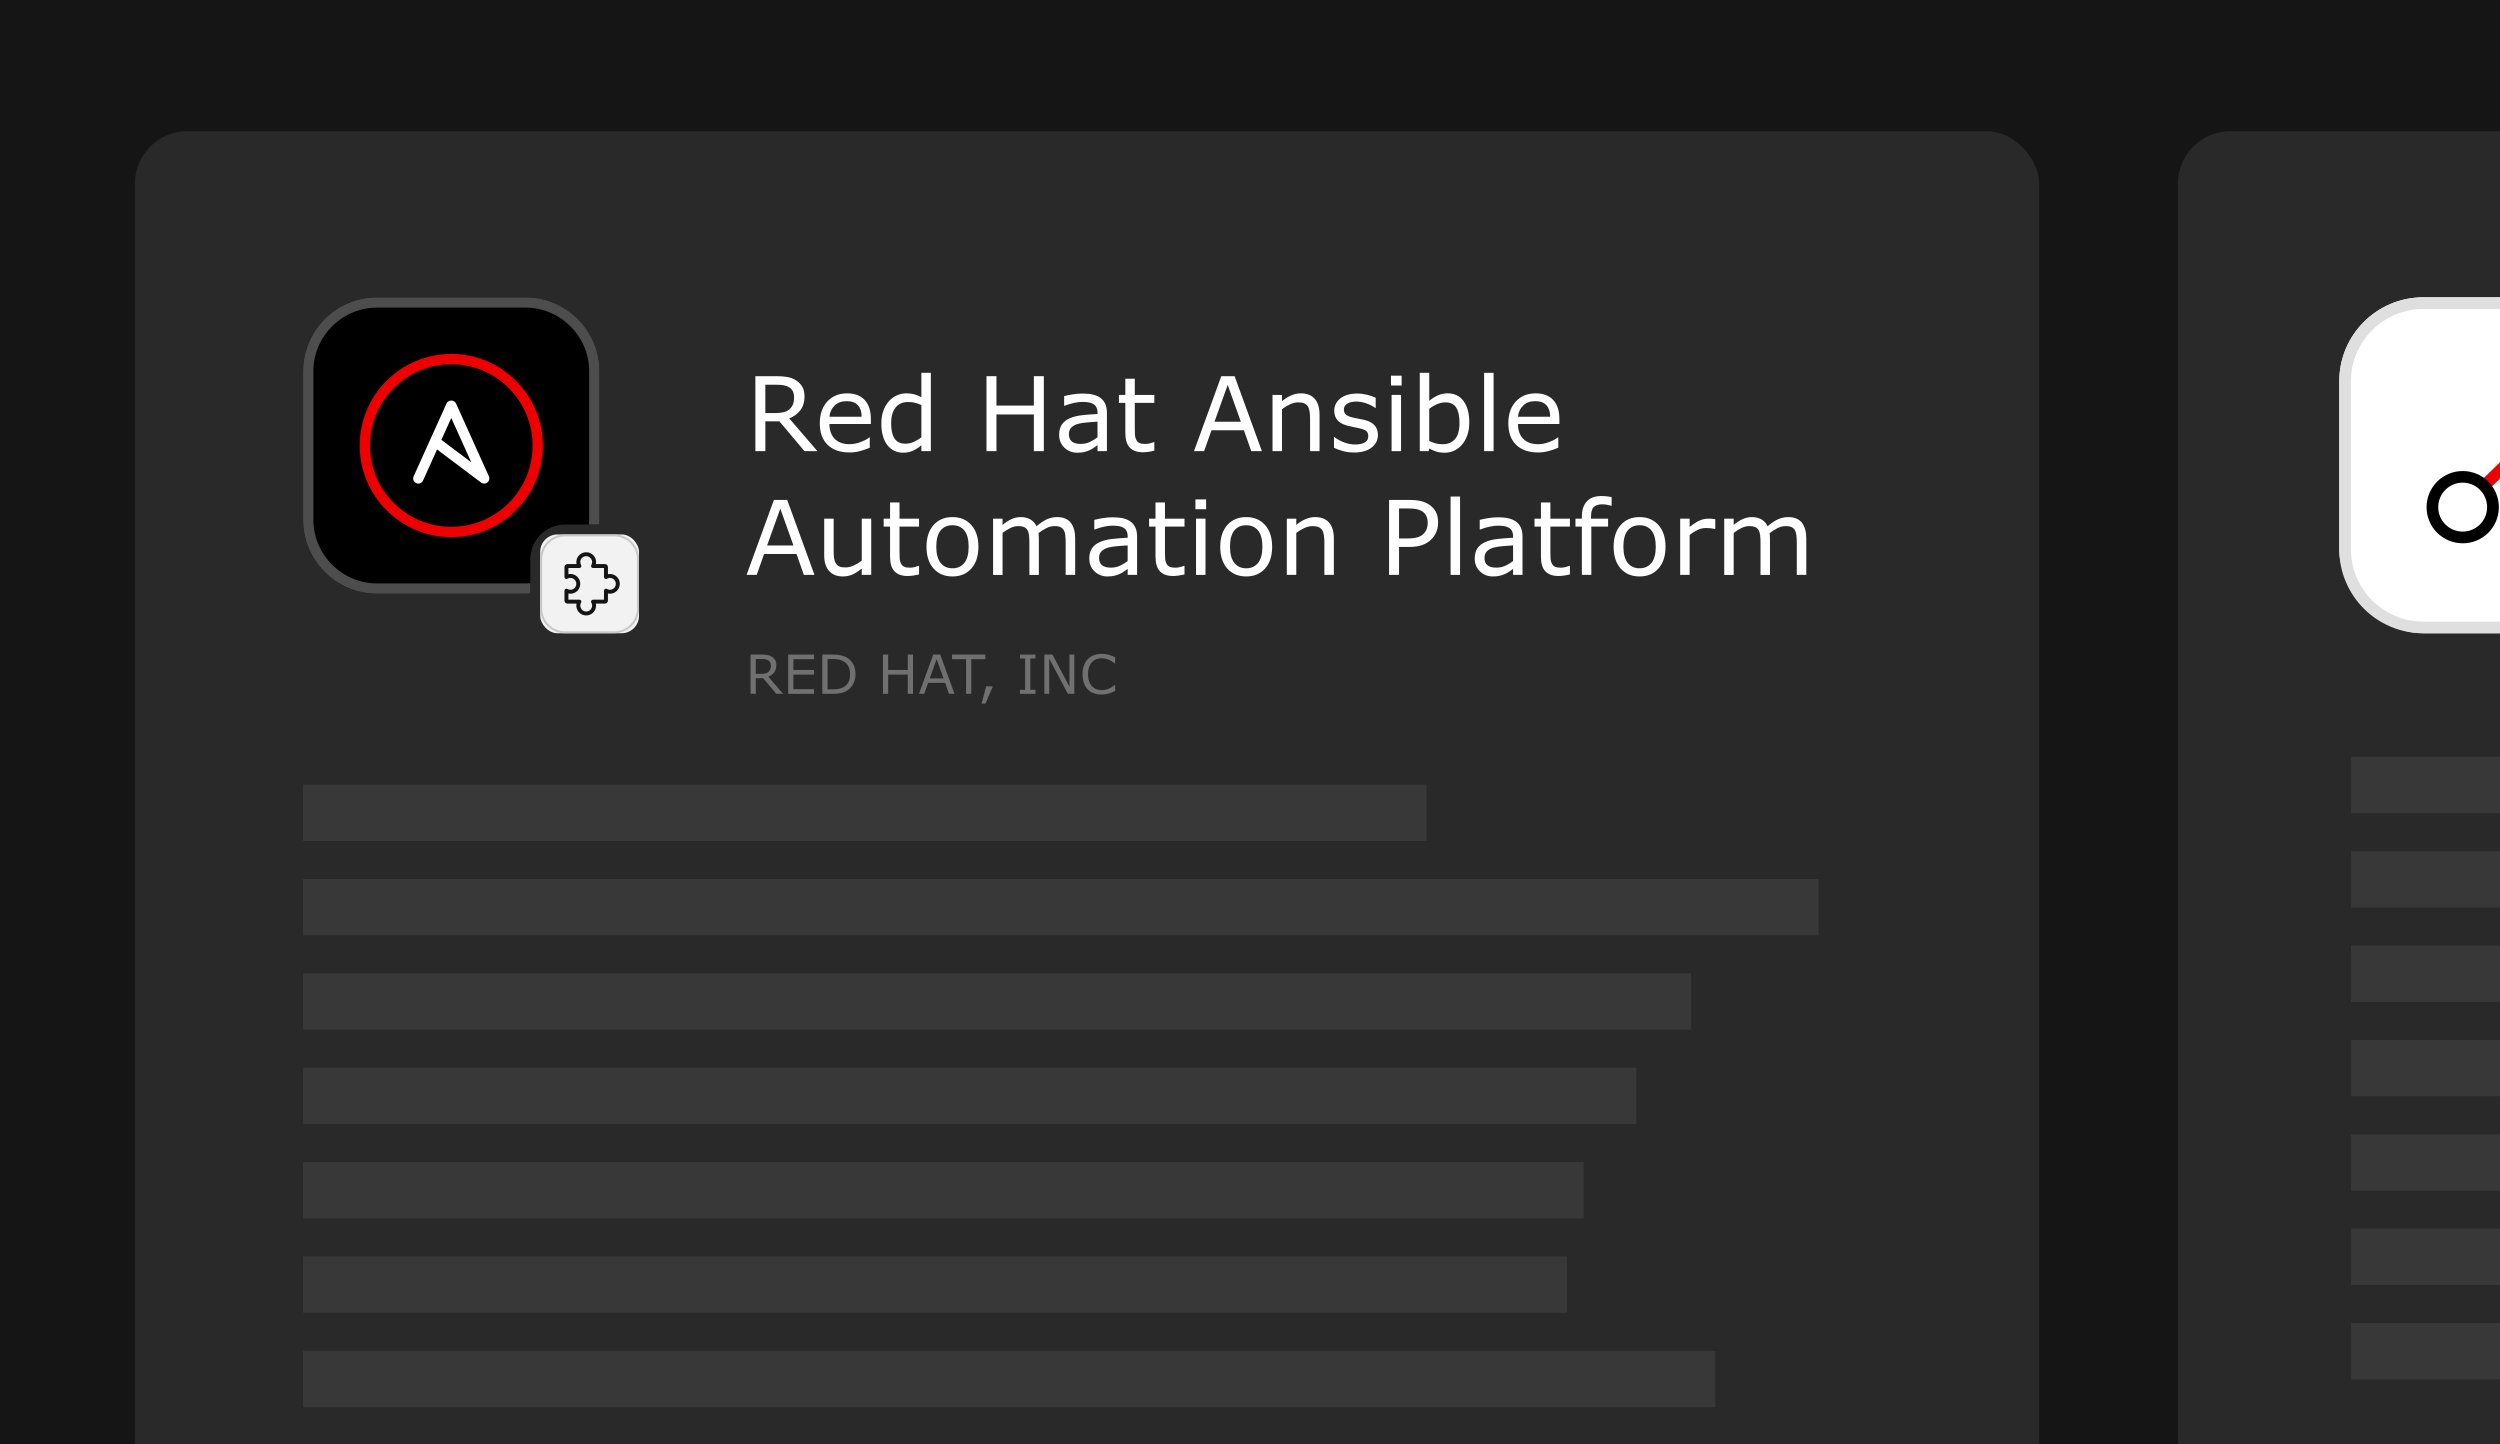 <?xml version="1.0" encoding="UTF-8"?>
<svg id="uuid-c8515bfe-8eae-4e80-b6da-ee8848e83865" data-name="uuid-684f3ed5-aeb5-4827-9e9c-103522a87208" xmlns="http://www.w3.org/2000/svg" xmlns:xlink="http://www.w3.org/1999/xlink" viewBox="0 0 360 208">
  <rect x="0" y="0" width="360" height="208" fill="#808080" stroke="none"/>
  <defs>
    <style>
      .uuid-3b0dae55-15c0-4814-9147-1e1d432fe904 {
        fill: none;
      }

      .uuid-1138ca2c-1d36-4227-b11c-1bfcf3e35925 {
        fill: #dfdfdf;
      }

      .uuid-1680897b-3ec4-447d-8457-e084b2f5c917 {
        fill: #151515;
      }

      .uuid-897b24ef-9fbd-43ac-8762-7ee02d79ebb9 {
        fill: #292929;
      }

      .uuid-282c1163-7c4f-449b-a0c7-53090807e44d {
        fill: #707070;
      }

      .uuid-904632e1-e003-4aaf-a15a-2e55ee57196f {
        clip-path: url(#uuid-32e4861f-bf0d-44a7-b161-dbbfc6dd51e7);
      }

      .uuid-bbd388d0-6b8d-4cc0-8bb6-d667ca9e4140 {
        fill: #4d4d4d;
      }

      .uuid-a1483973-0661-4bdf-8563-5c27ef859785 {
        fill: #c7c7c7;
      }

      .uuid-9856b7ca-6d04-4358-9d27-af558b04a886 {
        fill: #fff;
      }

      .uuid-ee577e24-a6e3-4c8d-80c0-5d86423ca40b {
        fill: #151515;
      }

      .uuid-d537458a-25b7-4d53-a79f-01ea148c2ad3 {
        clip-path: url(#uuid-82aa8333-61f1-4bd2-b3dc-8c8bc654c291);
      }

      .uuid-22062712-a508-4e90-8a7f-4c79a9df17a9 {
        fill: #f2f2f2;
      }

      .uuid-47e169c7-3aff-49ef-b68c-770b54b13eca {
        fill: #f2f2f2;
      }

      .uuid-0acc0864-2bfd-4c79-a990-115e932fa9cd {
        fill: #383838;
      }

      .uuid-fe7373cc-7cc9-4292-9ea4-bea23008454a {
        fill: #e00;
      }
    </style>
    <clipPath id="uuid-82aa8333-61f1-4bd2-b3dc-8c8bc654c291">
      <rect class="uuid-3b0dae55-15c0-4814-9147-1e1d432fe904" x="-413.393" y="0" width="359.632" height="208"/>
    </clipPath>
    <clipPath id="uuid-32e4861f-bf0d-44a7-b161-dbbfc6dd51e7">
      <rect class="uuid-3b0dae55-15c0-4814-9147-1e1d432fe904" x="0" y="0" width="360" height="208"/>
    </clipPath>
  </defs>
  <g class="uuid-d537458a-25b7-4d53-a79f-01ea148c2ad3">
    <g>
      <polygon class="uuid-47e169c7-3aff-49ef-b68c-770b54b13eca" points="125.285 264.82 124.785 264.82 124.785 59.121 -91.584 59.121 -91.584 264.82 -92.084 264.82 -92.084 58.621 125.285 58.621 125.285 264.82"/>
      <rect class="uuid-47e169c7-3aff-49ef-b68c-770b54b13eca" x="-91.834" y="58.872" width="216.869" height="60.821"/>
      <g>
        <path d="M4.98,144.045c-.574.676-1.39,1.014-2.446,1.014-.944,0-1.659-.276-2.144-.829s-.729-1.352-.729-2.397v-5.641h1.956v5.616c0,1.105.458,1.657,1.376,1.657.949,0,1.59-.34,1.923-1.022v-6.252h1.955v8.706h-1.843l-.048-.853Z"/>
        <path d="M13.742,142.532c0-.349-.144-.614-.431-.797s-.763-.344-1.428-.482c-.665-.14-1.221-.317-1.666-.531-.977-.473-1.464-1.156-1.464-2.052,0-.751.316-1.379.949-1.883.633-.505,1.438-.757,2.414-.757,1.04,0,1.881.258,2.522.772.641.515.961,1.183.961,2.004h-1.955c0-.376-.14-.689-.418-.938-.279-.25-.649-.374-1.11-.374-.43,0-.779.099-1.051.298-.271.198-.406.464-.406.796,0,.301.126.534.379.7.252.166.762.334,1.528.503.768.169,1.369.37,1.807.604.436.233.762.514.974.841s.317.725.317,1.19c0,.784-.324,1.418-.974,1.903-.648.485-1.499.729-2.551.729-.713,0-1.349-.129-1.906-.387-.559-.257-.993-.611-1.304-1.062-.311-.451-.467-.936-.467-1.457h1.898c.027.462.201.817.523,1.066s.748.374,1.279.374c.515,0,.906-.098,1.175-.294.269-.195.402-.451.402-.768Z"/>
        <path d="M19.818,134.075v2.116h1.536v1.448h-1.536v4.86c0,.332.065.572.197.72.131.147.365.222.704.222.225,0,.453-.027.684-.081v1.513c-.445.124-.874.185-1.287.185-1.502,0-2.253-.829-2.253-2.486v-4.933h-1.433v-1.448h1.433v-2.116h1.955Z"/>
        <path d="M26.681,145.059c-1.239,0-2.244-.391-3.014-1.171s-1.154-1.819-1.154-3.118v-.241c0-.869.167-1.645.503-2.329.335-.685.806-1.217,1.412-1.598s1.282-.571,2.027-.571c1.185,0,2.102.378,2.748,1.135.646.756.97,1.826.97,3.21v.789h-5.689c.059.719.299,1.287.72,1.706.421.418.951.627,1.589.627.896,0,1.626-.361,2.188-1.086l1.055,1.006c-.349.52-.815.924-1.397,1.211s-1.235.431-1.959.431ZM26.448,137.6c-.536,0-.97.188-1.3.564-.33.375-.54.898-.631,1.568h3.725v-.144c-.043-.654-.217-1.149-.522-1.484s-.73-.503-1.272-.503Z"/>
        <path d="M31.324,140.481c0-1.342.31-2.418.934-3.231.622-.812,1.456-1.219,2.502-1.219.923,0,1.668.322,2.237.966v-4.458h1.955v12.359h-1.77l-.097-.901c-.584.708-1.365,1.062-2.341,1.062-1.02,0-1.845-.41-2.475-1.231-.63-.82-.945-1.937-.945-3.347ZM33.279,140.65c0,.885.17,1.575.511,2.071s.825.744,1.453.744c.799,0,1.384-.356,1.754-1.069v-3.718c-.359-.697-.94-1.046-1.738-1.046-.633,0-1.121.251-1.465.752-.343.502-.515,1.257-.515,2.266Z"/>
        <path d="M-.25,164.672c-.086-.166-.161-.438-.226-.812-.622.649-1.384.974-2.285.974-.874,0-1.588-.25-2.141-.748-.553-.499-.828-1.116-.828-1.852,0-.928.344-1.64,1.033-2.136s1.675-.744,2.957-.744H-.54v-.571c0-.451-.126-.811-.378-1.082-.253-.272-.636-.407-1.15-.407-.445,0-.81.111-1.095.334s-.427.506-.427.85h-1.955c0-.477.158-.925.475-1.34.316-.416.747-.742,1.292-.978.544-.236,1.151-.354,1.822-.354,1.019,0,1.832.256,2.438.769.606.513.918,1.232.934,2.16v3.927c0,.783.11,1.408.33,1.875v.137H-.25ZM-2.398,163.264c.386,0,.749-.094,1.09-.281s.597-.44.769-.757v-1.642h-1.054c-.725,0-1.269.126-1.634.379-.365.252-.547.608-.547,1.069,0,.376.124.675.374.897.249.223.583.334,1.002.334Z"/>
        <path d="M5.543,164.672h-1.955v-12.359h1.955v12.359Z"/>
        <path d="M10.716,161.872l1.77-5.906h2.084l-3.46,10.025c-.531,1.465-1.432,2.197-2.703,2.197-.284,0-.599-.049-.941-.145v-1.52l.37.024c.493,0,.864-.09,1.114-.27.249-.18.446-.481.591-.904l.282-.748-3.058-8.659h2.108l1.842,5.906Z"/>
        <path d="M17.782,163.112h4.635v1.56h-7.064v-1.279l4.417-5.85h-4.337v-1.577h6.815v1.239l-4.466,5.906Z"/>
        <path d="M27.816,164.833c-1.239,0-2.244-.391-3.014-1.171s-1.154-1.819-1.154-3.118v-.241c0-.869.167-1.645.503-2.329.335-.685.806-1.217,1.412-1.598s1.282-.571,2.027-.571c1.185,0,2.102.378,2.748,1.135.646.756.97,1.826.97,3.21v.789h-5.689c.059.719.299,1.287.72,1.706.421.418.951.627,1.589.627.896,0,1.626-.361,2.188-1.086l1.055,1.006c-.349.52-.815.924-1.397,1.211s-1.235.431-1.959.431ZM27.582,157.374c-.536,0-.97.188-1.3.564-.33.375-.54.898-.631,1.568h3.725v-.144c-.043-.654-.217-1.149-.522-1.484s-.73-.503-1.272-.503Z"/>
        <path d="M37.382,157.752c-.257-.043-.522-.065-.796-.065-.896,0-1.5.344-1.81,1.03v5.954h-1.955v-8.706h1.866l.049.974c.472-.757,1.126-1.135,1.963-1.135.279,0,.51.038.692.112l-.009,1.835Z"/>
      </g>
      <g>
        <path class="uuid-282c1163-7c4f-449b-a0c7-53090807e44d" d="M2.668,184.227h-1.125v-3.92H-2.731v3.92h-1.118v-8.479h1.118v3.646H1.543v-3.646h1.125v8.479Z"/>
        <path class="uuid-282c1163-7c4f-449b-a0c7-53090807e44d" d="M8.376,184.227c-.062-.124-.113-.346-.151-.664-.501.52-1.099.78-1.794.78-.621,0-1.131-.176-1.529-.526-.398-.352-.597-.797-.597-1.337,0-.656.249-1.166.748-1.529.499-.362,1.201-.544,2.106-.544h1.049v-.495c0-.377-.112-.677-.338-.9-.226-.223-.558-.335-.996-.335-.384,0-.707.098-.967.292-.26.193-.39.429-.39.704h-1.084c0-.315.112-.618.335-.911.224-.293.526-.525.909-.696.382-.171.803-.256,1.261-.256.726,0,1.295.182,1.706.544.412.363.625.863.641,1.5v2.9c0,.579.074,1.039.222,1.381v.093h-1.13ZM6.588,183.405c.338,0,.658-.087.961-.262s.522-.402.658-.682v-1.293h-.845c-1.32,0-1.98.387-1.98,1.159,0,.338.113.602.338.792.226.19.515.285.868.285Z"/>
        <path class="uuid-282c1163-7c4f-449b-a0c7-53090807e44d" d="M12.435,176.4v1.525h1.177v.833h-1.177v3.913c0,.252.053.442.157.568s.283.19.536.19c.124,0,.295-.023.512-.07v.869c-.283.077-.559.115-.826.115-.482,0-.845-.145-1.09-.436-.244-.291-.366-.705-.366-1.24v-3.908h-1.147v-.833h1.147v-1.525h1.077Z"/>
        <path class="uuid-282c1163-7c4f-449b-a0c7-53090807e44d" d="M14.834,185.916l-.611-.42c.365-.509.555-1.033.57-1.572v-.973h1.055v.845c0,.392-.097.784-.288,1.176-.192.393-.435.707-.726.944Z"/>
        <path class="uuid-282c1163-7c4f-449b-a0c7-53090807e44d" d="M21.532,184.227h-1.118v-8.479h1.118v8.479Z"/>
        <path class="uuid-282c1163-7c4f-449b-a0c7-53090807e44d" d="M24.427,177.925l.034.792c.481-.606,1.11-.908,1.888-.908,1.331,0,2.003.751,2.015,2.254v4.164h-1.077v-4.17c-.004-.454-.107-.79-.311-1.008s-.521-.326-.952-.326c-.35,0-.656.094-.921.279-.264.186-.47.432-.617.734v4.49h-1.077v-6.302h1.02Z"/>
        <path class="uuid-282c1163-7c4f-449b-a0c7-53090807e44d" d="M32.516,183.464c.385,0,.721-.117,1.008-.35.287-.233.446-.524.477-.874h1.02c-.019.361-.144.705-.373,1.031s-.535.586-.917.78c-.383.194-.787.291-1.215.291-.857,0-1.54-.286-2.047-.858-.507-.573-.76-1.356-.76-2.351v-.181c0-.613.112-1.159.338-1.637.225-.477.548-.848.97-1.112.421-.264.919-.396,1.493-.396.707,0,1.294.212,1.762.635s.718.973.749,1.648h-1.02c-.031-.408-.185-.743-.463-1.005-.277-.263-.62-.394-1.028-.394-.547,0-.972.197-1.272.592-.301.394-.451.964-.451,1.709v.204c0,.726.149,1.285.448,1.677.299.393.727.589,1.281.589Z"/>
        <path class="uuid-282c1163-7c4f-449b-a0c7-53090807e44d" d="M36.256,183.662c0-.186.055-.342.166-.467.11-.124.276-.185.498-.185.221,0,.389.061.504.185.114.125.171.28.171.467,0,.178-.057.328-.171.448-.115.12-.283.181-.504.181-.222,0-.388-.06-.498-.181-.111-.12-.166-.271-.166-.448Z"/>
      </g>
      <rect class="uuid-47e169c7-3aff-49ef-b68c-770b54b13eca" x="-77.972" y="201.527" width="175.277" height="8.69"/>
    </g>
  </g>
  <g class="uuid-904632e1-e003-4aaf-a15a-2e55ee57196f">
    <g>
      <rect class="uuid-ee577e24-a6e3-4c8d-80c0-5d86423ca40b" x="0" y="0" width="360" height="208"/>
      <rect class="uuid-897b24ef-9fbd-43ac-8762-7ee02d79ebb9" x="19.423" y="18.89" width="274.214" height="278.137" rx="7.555" ry="7.555"/>
      <rect class="uuid-897b24ef-9fbd-43ac-8762-7ee02d79ebb9" x="313.611" y="18.89" width="239.073" height="278.137" rx="7.555" ry="7.555"/>
      <g>
        <path class="uuid-9856b7ca-6d04-4358-9d27-af558b04a886" d="M117.706,64.966h-1.863l-3.611-4.292h-2.022v4.292h-1.435v-10.796h3.023c.652,0,1.196.043,1.631.127.435.085.827.235,1.175.453.392.247.697.558.917.932.22.375.33.85.33,1.425,0,.778-.195,1.43-.587,1.954s-.931.92-1.617,1.185l4.061,4.72ZM114.349,57.208c0-.31-.055-.584-.163-.823s-.289-.44-.54-.606c-.208-.14-.454-.237-.739-.293s-.621-.084-1.008-.084h-1.69v4.075h1.45c.454,0,.851-.04,1.188-.12.339-.079.626-.229.863-.445.218-.203.378-.436.482-.7.103-.263.155-.598.155-1.004Z"/>
        <path class="uuid-9856b7ca-6d04-4358-9d27-af558b04a886" d="M125.406,61.058h-5.967c0,.498.075.932.225,1.302.15.37.355.673.616.91.252.231.55.405.895.521s.727.174,1.142.174c.552,0,1.106-.109,1.664-.329.559-.221.956-.436,1.193-.649h.072v1.486c-.459.193-.928.355-1.406.486-.478.13-.981.195-1.509.195-1.344,0-2.393-.363-3.147-1.091s-1.131-1.761-1.131-3.1c0-1.324.361-2.376,1.084-3.154s1.674-1.167,2.853-1.167c1.093,0,1.935.319,2.527.957.592.638.888,1.544.888,2.719v.739ZM124.079,60.014c-.005-.715-.185-1.269-.541-1.66-.354-.392-.894-.587-1.62-.587-.73,0-1.312.215-1.743.644-.433.431-.679.965-.736,1.603h4.641Z"/>
        <path class="uuid-9856b7ca-6d04-4358-9d27-af558b04a886" d="M134.041,64.966h-1.363v-.849c-.392.339-.8.603-1.226.791-.425.189-.887.282-1.385.282-.967,0-1.733-.372-2.302-1.116-.567-.744-.852-1.776-.852-3.096,0-.686.098-1.298.294-1.835.195-.536.46-.993.793-1.37.329-.367.712-.647,1.149-.841s.891-.29,1.359-.29c.426,0,.803.045,1.131.134.329.09.675.229,1.037.417v-3.509h1.363v11.281ZM132.678,62.972v-4.647c-.367-.164-.696-.277-.986-.341-.29-.062-.606-.094-.949-.094-.764,0-1.358.266-1.784.798-.425.531-.638,1.285-.638,2.262,0,.962.164,1.693.493,2.193s.856.75,1.58.75c.387,0,.778-.086,1.175-.257.397-.172.767-.393,1.109-.664Z"/>
        <path class="uuid-9856b7ca-6d04-4358-9d27-af558b04a886" d="M150.311,64.966h-1.435v-5.285h-5.387v5.285h-1.435v-10.796h1.435v4.234h5.387v-4.234h1.435v10.796Z"/>
        <path class="uuid-9856b7ca-6d04-4358-9d27-af558b04a886" d="M159.396,64.966h-1.356v-.862c-.12.082-.283.196-.489.344-.205.147-.404.265-.598.352-.228.111-.488.204-.783.279s-.641.112-1.037.112c-.73,0-1.349-.241-1.855-.725-.508-.483-.762-1.1-.762-1.849,0-.614.132-1.111.396-1.49.263-.38.639-.678,1.127-.895.493-.218,1.085-.365,1.776-.442s1.434-.135,2.226-.174v-.21c0-.31-.054-.566-.163-.769-.108-.203-.265-.363-.467-.478-.193-.111-.426-.186-.696-.226-.271-.038-.554-.058-.849-.058-.357,0-.757.047-1.196.142-.44.094-.894.231-1.363.409h-.072v-1.385c.266-.072.65-.152,1.153-.239.502-.087.998-.13,1.486-.13.57,0,1.066.047,1.489.141.423.095.789.255,1.099.482.305.223.536.51.696.863.159.352.239.79.239,1.312v5.496ZM158.039,62.972v-2.255c-.415.024-.904.06-1.468.109-.564.048-1.009.118-1.338.21-.392.111-.708.284-.949.519-.242.234-.363.557-.363.968,0,.464.141.814.421,1.048s.708.352,1.283.352c.478,0,.916-.093,1.312-.279.397-.185.764-.409,1.102-.671Z"/>
        <path class="uuid-9856b7ca-6d04-4358-9d27-af558b04a886" d="M166.225,64.894c-.257.067-.536.123-.838.167-.302.043-.571.065-.809.065-.826,0-1.455-.222-1.885-.667-.431-.444-.645-1.157-.645-2.139v-4.307h-.921v-1.145h.921v-2.327h1.363v2.327h2.813v1.145h-2.813v3.69c0,.426.01.758.029.997.019.239.087.463.203.671.105.193.252.334.439.424.185.09.47.134.852.134.223,0,.454-.032.696-.098.241-.065.415-.119.521-.163h.073v1.226Z"/>
        <path class="uuid-9856b7ca-6d04-4358-9d27-af558b04a886" d="M181.711,64.966h-1.53l-1.058-3.009h-4.67l-1.059,3.009h-1.457l3.93-10.796h1.914l3.93,10.796ZM178.681,60.725l-1.893-5.3-1.899,5.3h3.792Z"/>
        <path class="uuid-9856b7ca-6d04-4358-9d27-af558b04a886" d="M190.013,64.966h-1.363v-4.611c0-.372-.021-.722-.065-1.048-.043-.326-.123-.581-.239-.765-.121-.203-.295-.353-.521-.453-.228-.099-.522-.148-.885-.148-.372,0-.762.092-1.167.275-.406.184-.796.418-1.168.703v6.047h-1.363v-8.099h1.363v.899c.426-.353.865-.629,1.319-.827.455-.198.921-.297,1.399-.297.875,0,1.542.264,2.001.79.46.527.69,1.286.69,2.276v5.257Z"/>
        <path class="uuid-9856b7ca-6d04-4358-9d27-af558b04a886" d="M198.423,62.631c0,.74-.306,1.347-.917,1.82s-1.446.71-2.505.71c-.6,0-1.149-.071-1.649-.214-.5-.142-.92-.298-1.258-.467v-1.53h.072c.43.324.908.581,1.435.772.526.19,1.032.286,1.516.286.599,0,1.067-.097,1.406-.29.338-.193.508-.498.508-.913,0-.319-.092-.561-.276-.726-.184-.164-.536-.305-1.058-.42-.193-.044-.446-.095-.758-.152-.312-.059-.596-.121-.853-.189-.71-.189-1.214-.466-1.512-.831-.297-.364-.445-.812-.445-1.345,0-.333.068-.647.206-.942s.347-.559.628-.79c.271-.228.614-.407,1.033-.54.418-.133.885-.199,1.402-.199.483,0,.973.059,1.469.177.495.119.907.263,1.235.432v1.458h-.072c-.348-.257-.77-.473-1.269-.649s-.986-.265-1.465-.265c-.498,0-.918.096-1.262.286-.343.191-.515.476-.515.853,0,.333.104.585.312.754.202.169.531.307.985.413.252.058.533.116.845.174.311.059.571.111.779.16.634.144,1.121.394,1.465.746.343.358.515.832.515,1.421Z"/>
        <path class="uuid-9856b7ca-6d04-4358-9d27-af558b04a886" d="M201.838,55.512h-1.537v-1.414h1.537v1.414ZM201.751,64.966h-1.363v-8.099h1.363v8.099Z"/>
        <path class="uuid-9856b7ca-6d04-4358-9d27-af558b04a886" d="M211.576,60.855c0,.677-.096,1.286-.287,1.827-.19.542-.448.996-.771,1.363-.344.382-.721.668-1.132.859-.41.19-.862.286-1.355.286-.459,0-.86-.055-1.203-.163-.344-.108-.682-.255-1.016-.439l-.087.377h-1.276v-11.281h1.363v4.031c.382-.315.788-.572,1.219-.772.43-.2.913-.301,1.449-.301.957,0,1.713.367,2.267,1.102.553.735.83,1.772.83,3.11ZM210.168,60.892c0-.967-.159-1.7-.478-2.201-.318-.5-.834-.75-1.544-.75-.397,0-.798.086-1.204.257-.405.172-.782.394-1.131.664v4.64c.387.174.719.295.997.363.278.067.594.101.946.101.754,0,1.345-.247,1.772-.743.428-.495.642-1.272.642-2.33Z"/>
        <path class="uuid-9856b7ca-6d04-4358-9d27-af558b04a886" d="M215.077,64.966h-1.363v-11.281h1.363v11.281Z"/>
        <path class="uuid-9856b7ca-6d04-4358-9d27-af558b04a886" d="M224.553,61.058h-5.967c0,.498.075.932.225,1.302.15.37.355.673.616.91.252.231.55.405.895.521s.727.174,1.142.174c.552,0,1.106-.109,1.664-.329.559-.221.956-.436,1.193-.649h.072v1.486c-.459.193-.928.355-1.406.486-.478.13-.981.195-1.509.195-1.344,0-2.393-.363-3.147-1.091s-1.131-1.761-1.131-3.1c0-1.324.361-2.376,1.084-3.154s1.674-1.167,2.853-1.167c1.093,0,1.935.319,2.527.957.592.638.888,1.544.888,2.719v.739ZM223.227,60.014c-.005-.715-.185-1.269-.541-1.66-.354-.392-.894-.587-1.62-.587-.73,0-1.312.215-1.743.644-.433.431-.679.965-.736,1.603h4.641Z"/>
        <path class="uuid-9856b7ca-6d04-4358-9d27-af558b04a886" d="M117.285,82.784h-1.53l-1.058-3.009h-4.67l-1.059,3.009h-1.457l3.93-10.796h1.914l3.93,10.796ZM114.255,78.543l-1.893-5.3-1.899,5.3h3.792Z"/>
        <path class="uuid-9856b7ca-6d04-4358-9d27-af558b04a886" d="M125.456,82.784h-1.362v-.899c-.46.363-.899.641-1.32.834-.42.193-.884.29-1.392.29-.851,0-1.513-.26-1.986-.779s-.711-1.282-.711-2.287v-5.257h1.363v4.611c0,.411.019.763.058,1.055.039.293.121.543.247.751.13.212.3.367.507.464.208.097.511.144.906.144.353,0,.738-.092,1.157-.275.418-.184.808-.418,1.171-.703v-6.047h1.362v8.099Z"/>
        <path class="uuid-9856b7ca-6d04-4358-9d27-af558b04a886" d="M132.345,82.712c-.257.067-.536.123-.838.167-.302.043-.571.065-.809.065-.826,0-1.455-.222-1.885-.667-.431-.444-.645-1.157-.645-2.139v-4.307h-.921v-1.145h.921v-2.327h1.363v2.327h2.813v1.145h-2.813v3.69c0,.426.01.758.029.997.019.239.087.463.203.671.105.193.252.334.439.424.185.09.47.134.852.134.223,0,.454-.032.696-.098.241-.065.415-.119.521-.163h.073v1.226Z"/>
        <path class="uuid-9856b7ca-6d04-4358-9d27-af558b04a886" d="M140.892,78.739c0,1.319-.338,2.361-1.015,3.125s-1.583,1.145-2.719,1.145c-1.145,0-2.056-.382-2.729-1.145-.675-.764-1.012-1.806-1.012-3.125s.337-2.362,1.012-3.128c.674-.767,1.584-1.149,2.729-1.149,1.136,0,2.042.383,2.719,1.149.677.766,1.015,1.809,1.015,3.128ZM139.486,78.739c0-1.049-.205-1.828-.616-2.338s-.981-.765-1.711-.765c-.739,0-1.313.255-1.722.765-.409.51-.613,1.289-.613,2.338,0,1.016.206,1.785.616,2.31.411.524.984.786,1.719.786.725,0,1.294-.26,1.707-.779.414-.519.62-1.291.62-2.316Z"/>
        <path class="uuid-9856b7ca-6d04-4358-9d27-af558b04a886" d="M154.82,82.784h-1.363v-4.611c0-.348-.016-.684-.047-1.008-.031-.323-.098-.582-.199-.775-.111-.208-.271-.365-.478-.472s-.508-.159-.899-.159c-.382,0-.764.096-1.145.286-.382.191-.764.434-1.145.729.015.111.026.241.036.388.01.147.015.294.015.44v5.184h-1.363v-4.611c0-.357-.016-.697-.047-1.019s-.098-.579-.199-.772c-.111-.207-.271-.363-.478-.468-.208-.103-.508-.155-.899-.155-.372,0-.745.092-1.12.275-.374.184-.748.418-1.12.703v6.047h-1.363v-8.099h1.363v.899c.426-.353.85-.629,1.272-.827s.874-.297,1.353-.297c.551,0,1.019.116,1.402.348.385.232.671.554.859.965.551-.464,1.054-.799,1.509-1.005.454-.205.94-.308,1.457-.308.889,0,1.545.27,1.968.809.424.539.635,1.292.635,2.258v5.257Z"/>
        <path class="uuid-9856b7ca-6d04-4358-9d27-af558b04a886" d="M163.739,82.784h-1.356v-.862c-.12.082-.283.196-.489.344-.205.147-.404.265-.598.352-.228.111-.488.204-.783.279s-.641.112-1.037.112c-.73,0-1.349-.241-1.855-.725-.508-.483-.762-1.1-.762-1.849,0-.614.132-1.111.396-1.49.263-.38.639-.678,1.127-.895.493-.218,1.085-.365,1.776-.442s1.434-.135,2.226-.174v-.21c0-.31-.054-.566-.163-.769-.108-.203-.265-.363-.467-.478-.193-.111-.426-.186-.696-.226-.271-.038-.554-.058-.849-.058-.357,0-.757.047-1.196.142-.44.094-.894.231-1.363.409h-.072v-1.385c.266-.072.65-.152,1.153-.239.502-.087.998-.13,1.486-.13.57,0,1.066.047,1.489.141.423.095.789.255,1.099.482.305.223.536.51.696.863.159.352.239.79.239,1.312v5.496ZM162.382,80.79v-2.255c-.415.024-.904.06-1.468.109-.564.048-1.009.118-1.338.21-.392.111-.708.284-.949.519-.242.234-.363.557-.363.968,0,.464.141.814.421,1.048s.708.352,1.283.352c.478,0,.916-.093,1.312-.279.397-.185.764-.409,1.102-.671Z"/>
        <path class="uuid-9856b7ca-6d04-4358-9d27-af558b04a886" d="M170.569,82.712c-.257.067-.536.123-.838.167-.302.043-.571.065-.809.065-.826,0-1.455-.222-1.885-.667-.431-.444-.645-1.157-.645-2.139v-4.307h-.921v-1.145h.921v-2.327h1.363v2.327h2.813v1.145h-2.813v3.69c0,.426.01.758.029.997.019.239.087.463.203.671.105.193.252.334.439.424.185.09.47.134.852.134.223,0,.454-.032.696-.098.241-.065.415-.119.521-.163h.073v1.226Z"/>
        <path class="uuid-9856b7ca-6d04-4358-9d27-af558b04a886" d="M173.678,73.33h-1.537v-1.414h1.537v1.414ZM173.591,82.784h-1.363v-8.099h1.363v8.099Z"/>
        <path class="uuid-9856b7ca-6d04-4358-9d27-af558b04a886" d="M183.19,78.739c0,1.319-.338,2.361-1.015,3.125s-1.583,1.145-2.719,1.145c-1.145,0-2.056-.382-2.729-1.145-.675-.764-1.012-1.806-1.012-3.125s.337-2.362,1.012-3.128c.674-.767,1.584-1.149,2.729-1.149,1.136,0,2.042.383,2.719,1.149.677.766,1.015,1.809,1.015,3.128ZM181.784,78.739c0-1.049-.205-1.828-.616-2.338s-.981-.765-1.711-.765c-.739,0-1.313.255-1.722.765-.409.51-.613,1.289-.613,2.338,0,1.016.206,1.785.616,2.31.411.524.984.786,1.719.786.725,0,1.294-.26,1.707-.779.414-.519.62-1.291.62-2.316Z"/>
        <path class="uuid-9856b7ca-6d04-4358-9d27-af558b04a886" d="M192.073,82.784h-1.363v-4.611c0-.372-.021-.722-.065-1.048-.043-.326-.123-.581-.239-.765-.121-.203-.295-.353-.521-.453-.228-.099-.522-.148-.885-.148-.372,0-.762.092-1.167.275-.406.184-.796.418-1.168.703v6.047h-1.363v-8.099h1.363v.899c.426-.353.865-.629,1.319-.827.455-.198.921-.297,1.399-.297.875,0,1.542.264,2.001.79.46.527.69,1.286.69,2.276v5.257Z"/>
        <path class="uuid-9856b7ca-6d04-4358-9d27-af558b04a886" d="M207.087,75.251c0,.478-.083.922-.25,1.331-.167.408-.4.762-.699,1.062-.373.372-.812.651-1.32.838-.507.185-1.147.279-1.921.279h-1.435v4.023h-1.435v-10.796h2.929c.647,0,1.196.055,1.647.163.449.109.848.279,1.196.512.41.275.729.618.953,1.029s.337.931.337,1.559ZM205.594,75.287c0-.372-.065-.695-.196-.972-.13-.275-.328-.5-.595-.674-.231-.149-.496-.258-.793-.322-.298-.065-.674-.099-1.128-.099h-1.421v4.314h1.211c.58,0,1.051-.052,1.413-.156.363-.103.658-.27.885-.496.228-.232.388-.477.482-.732.094-.257.142-.544.142-.863Z"/>
        <path class="uuid-9856b7ca-6d04-4358-9d27-af558b04a886" d="M210.248,82.784h-1.363v-11.281h1.363v11.281Z"/>
        <path class="uuid-9856b7ca-6d04-4358-9d27-af558b04a886" d="M219.24,82.784h-1.356v-.862c-.12.082-.283.196-.489.344-.205.147-.404.265-.598.352-.228.111-.488.204-.783.279s-.641.112-1.037.112c-.73,0-1.349-.241-1.855-.725-.508-.483-.762-1.1-.762-1.849,0-.614.132-1.111.396-1.49.263-.38.639-.678,1.127-.895.493-.218,1.085-.365,1.776-.442s1.434-.135,2.226-.174v-.21c0-.31-.054-.566-.163-.769-.108-.203-.265-.363-.467-.478-.193-.111-.426-.186-.696-.226-.271-.038-.554-.058-.849-.058-.357,0-.757.047-1.196.142-.44.094-.894.231-1.363.409h-.072v-1.385c.266-.072.65-.152,1.153-.239.502-.087.998-.13,1.486-.13.57,0,1.066.047,1.489.141.423.095.789.255,1.099.482.305.223.536.51.696.863.159.352.239.79.239,1.312v5.496ZM217.883,80.79v-2.255c-.415.024-.904.06-1.468.109-.564.048-1.009.118-1.338.21-.392.111-.708.284-.949.519-.242.234-.363.557-.363.968,0,.464.141.814.421,1.048s.708.352,1.283.352c.478,0,.916-.093,1.312-.279.397-.185.764-.409,1.102-.671Z"/>
        <path class="uuid-9856b7ca-6d04-4358-9d27-af558b04a886" d="M226.07,82.712c-.257.067-.536.123-.838.167-.302.043-.571.065-.809.065-.826,0-1.455-.222-1.885-.667-.431-.444-.645-1.157-.645-2.139v-4.307h-.921v-1.145h.921v-2.327h1.363v2.327h2.813v1.145h-2.813v3.69c0,.426.01.758.029.997.019.239.087.463.203.671.105.193.252.334.439.424.185.09.47.134.852.134.223,0,.454-.032.696-.098.241-.065.415-.119.521-.163h.073v1.226Z"/>
        <path class="uuid-9856b7ca-6d04-4358-9d27-af558b04a886" d="M232.073,72.823h-.073c-.149-.044-.346-.088-.587-.134-.242-.046-.454-.069-.638-.069-.585,0-1.01.13-1.272.388-.264.259-.396.727-.396,1.403v.275h2.458v1.145h-2.414v6.953h-1.363v-6.953h-.921v-1.145h.921v-.269c0-.962.239-1.7.718-2.215s1.169-.771,2.073-.771c.305,0,.579.014.823.043s.468.062.671.102v1.247Z"/>
        <path class="uuid-9856b7ca-6d04-4358-9d27-af558b04a886" d="M239.836,78.739c0,1.319-.338,2.361-1.015,3.125s-1.583,1.145-2.719,1.145c-1.145,0-2.056-.382-2.729-1.145-.675-.764-1.012-1.806-1.012-3.125s.337-2.362,1.012-3.128c.674-.767,1.584-1.149,2.729-1.149,1.136,0,2.042.383,2.719,1.149.677.766,1.015,1.809,1.015,3.128ZM238.43,78.739c0-1.049-.205-1.828-.616-2.338s-.981-.765-1.711-.765c-.739,0-1.313.255-1.722.765-.409.51-.613,1.289-.613,2.338,0,1.016.206,1.785.616,2.31.411.524.984.786,1.719.786.725,0,1.294-.26,1.707-.779.414-.519.62-1.291.62-2.316Z"/>
        <path class="uuid-9856b7ca-6d04-4358-9d27-af558b04a886" d="M247,76.172h-.072c-.203-.048-.4-.083-.591-.105-.191-.021-.417-.032-.678-.032-.421,0-.827.093-1.219.279-.391.185-.769.427-1.131.722v5.749h-1.363v-8.099h1.363v1.196c.542-.435,1.019-.743,1.433-.925.413-.181.835-.272,1.265-.272.237,0,.408.006.515.019.106.012.266.035.478.068v1.399Z"/>
        <path class="uuid-9856b7ca-6d04-4358-9d27-af558b04a886" d="M260.102,82.784h-1.363v-4.611c0-.348-.016-.684-.047-1.008-.031-.323-.098-.582-.199-.775-.111-.208-.271-.365-.478-.472s-.508-.159-.899-.159c-.382,0-.764.096-1.145.286-.382.191-.764.434-1.145.729.015.111.026.241.036.388.01.147.015.294.015.44v5.184h-1.363v-4.611c0-.357-.016-.697-.047-1.019s-.098-.579-.199-.772c-.111-.207-.271-.363-.478-.468-.208-.103-.508-.155-.899-.155-.372,0-.745.092-1.12.275-.374.184-.748.418-1.12.703v6.047h-1.363v-8.099h1.363v.899c.426-.353.85-.629,1.272-.827s.874-.297,1.353-.297c.551,0,1.019.116,1.402.348.385.232.671.554.859.965.551-.464,1.054-.799,1.509-1.005.454-.205.94-.308,1.457-.308.889,0,1.545.27,1.968.809.424.539.635,1.292.635,2.258v5.257Z"/>
      </g>
      <g>
        <path class="uuid-282c1163-7c4f-449b-a0c7-53090807e44d" d="M112.765,99.912h-.977l-1.892-2.249h-1.06v2.249h-.752v-5.657h1.584c.343,0,.627.022.856.066.228.045.433.124.615.237.205.13.365.292.48.488s.173.445.173.747c0,.407-.102.749-.308,1.023-.205.275-.487.482-.848.621l2.128,2.474ZM111.006,95.847c0-.162-.028-.306-.086-.431-.057-.126-.151-.231-.283-.317-.108-.073-.237-.125-.387-.154-.149-.028-.326-.043-.528-.043h-.886v2.135h.76c.238,0,.446-.021.623-.062.178-.042.328-.12.452-.233.114-.106.198-.23.253-.367s.082-.314.082-.526Z"/>
        <path class="uuid-282c1163-7c4f-449b-a0c7-53090807e44d" d="M117.222,99.912h-3.728v-5.657h3.728v.669h-2.976v1.55h2.976v.669h-2.976v2.101h2.976v.669Z"/>
        <path class="uuid-282c1163-7c4f-449b-a0c7-53090807e44d" d="M123.194,97.089c0,.515-.112.981-.336,1.398-.225.418-.522.742-.894.973-.259.159-.547.274-.864.346-.318.071-.736.106-1.256.106h-1.429v-5.657h1.413c.553,0,.991.04,1.316.12.326.079.602.19.826.328.386.241.685.561.901.962.215.399.322.875.322,1.424ZM122.407,97.078c0-.443-.077-.817-.231-1.121-.155-.304-.386-.543-.691-.718-.224-.127-.46-.215-.711-.265-.251-.049-.551-.073-.9-.073h-.707v4.365h.707c.362,0,.678-.027.948-.08.27-.054.517-.152.742-.297.281-.18.492-.416.633-.71s.211-.661.211-1.102Z"/>
        <path class="uuid-282c1163-7c4f-449b-a0c7-53090807e44d" d="M131.472,99.912h-.752v-2.769h-2.823v2.769h-.752v-5.657h.752v2.219h2.823v-2.219h.752v5.657Z"/>
        <path class="uuid-282c1163-7c4f-449b-a0c7-53090807e44d" d="M137.452,99.912h-.801l-.555-1.577h-2.447l-.555,1.577h-.764l2.06-5.657h1.003l2.059,5.657ZM135.864,97.69l-.991-2.777-.995,2.777h1.986Z"/>
        <path class="uuid-282c1163-7c4f-449b-a0c7-53090807e44d" d="M141.89,94.924h-2.022v4.988h-.752v-4.988h-2.022v-.669h4.795v.669Z"/>
        <path class="uuid-282c1163-7c4f-449b-a0c7-53090807e44d" d="M142.973,98.829l-1.071,2.488h-.555l.661-2.488h.965Z"/>
        <path class="uuid-282c1163-7c4f-449b-a0c7-53090807e44d" d="M149.109,99.912h-2.234v-.577h.741v-4.502h-.741v-.578h2.234v.578h-.741v4.502h.741v.577Z"/>
        <path class="uuid-282c1163-7c4f-449b-a0c7-53090807e44d" d="M154.705,99.912h-.932l-2.682-5.061v5.061h-.703v-5.657h1.166l2.447,4.62v-4.62h.703v5.657Z"/>
        <path class="uuid-282c1163-7c4f-449b-a0c7-53090807e44d" d="M160.578,99.502c-.14.06-.266.117-.378.171-.112.053-.261.108-.442.167-.155.048-.322.09-.504.124-.181.034-.38.051-.599.051-.41,0-.783-.058-1.118-.173-.336-.115-.628-.296-.876-.541-.243-.241-.433-.547-.57-.918-.137-.371-.205-.802-.205-1.294,0-.466.066-.882.198-1.25.132-.367.321-.677.569-.931.241-.245.531-.433.872-.561.341-.13.719-.194,1.134-.194.305,0,.607.037.91.11s.639.203,1.009.388v.893h-.057c-.311-.261-.621-.451-.928-.57-.306-.118-.634-.178-.983-.178-.286,0-.544.046-.773.139-.23.092-.434.236-.613.431-.175.19-.311.43-.408.72-.098.29-.146.625-.146,1.005,0,.398.054.74.161,1.026s.246.519.416.699c.178.188.385.326.621.416.237.09.487.135.751.135.361,0,.701-.062,1.018-.186s.613-.31.89-.559h.053v.882Z"/>
      </g>
      <rect class="uuid-0acc0864-2bfd-4c79-a990-115e932fa9cd" x="43.642" y="112.987" width="161.774" height="8.106"/>
      <rect class="uuid-0acc0864-2bfd-4c79-a990-115e932fa9cd" x="43.642" y="126.575" width="218.23" height="8.106"/>
      <rect class="uuid-0acc0864-2bfd-4c79-a990-115e932fa9cd" x="43.642" y="140.164" width="199.879" height="8.106"/>
      <rect class="uuid-0acc0864-2bfd-4c79-a990-115e932fa9cd" x="43.642" y="153.753" width="191.986" height="8.106"/>
      <rect class="uuid-0acc0864-2bfd-4c79-a990-115e932fa9cd" x="43.642" y="167.342" width="184.395" height="8.106"/>
      <rect class="uuid-0acc0864-2bfd-4c79-a990-115e932fa9cd" x="43.642" y="180.931" width="181.995" height="8.106"/>
      <rect class="uuid-0acc0864-2bfd-4c79-a990-115e932fa9cd" x="43.642" y="194.52" width="203.377" height="8.106"/>
      <g>
        <rect class="uuid-0acc0864-2bfd-4c79-a990-115e932fa9cd" x="338.534" y="108.987" width="182.611" height="8.106"/>
        <rect class="uuid-0acc0864-2bfd-4c79-a990-115e932fa9cd" x="338.534" y="122.575" width="152.839" height="8.106"/>
        <rect class="uuid-0acc0864-2bfd-4c79-a990-115e932fa9cd" x="338.534" y="136.164" width="182.611" height="8.106"/>
        <rect class="uuid-0acc0864-2bfd-4c79-a990-115e932fa9cd" x="338.534" y="149.753" width="167.054" height="8.106"/>
        <rect class="uuid-0acc0864-2bfd-4c79-a990-115e932fa9cd" x="338.534" y="163.342" width="164.076" height="8.106"/>
        <rect class="uuid-0acc0864-2bfd-4c79-a990-115e932fa9cd" x="338.534" y="176.931" width="194.182" height="8.106"/>
        <rect class="uuid-0acc0864-2bfd-4c79-a990-115e932fa9cd" x="338.534" y="190.52" width="177.853" height="8.106"/>
      </g>
      <g id="uuid-a21ecb96-4ea8-4422-a501-7b26a2ba0780" data-name="a">
        <g>
          <rect class="uuid-9856b7ca-6d04-4358-9d27-af558b04a886" x="336.854" y="42.814" width="48.373" height="48.373" rx="12.093" ry="12.093"/>
          <path class="uuid-1138ca2c-1d36-4227-b11c-1bfcf3e35925" d="M373.134,44.494c5.738,0,10.414,4.676,10.414,10.414v24.187c0,5.738-4.676,10.414-10.414,10.414h-24.187c-5.738,0-10.414-4.676-10.414-10.414v-24.187c0-5.738,4.676-10.414,10.414-10.414h24.187M373.134,42.814h-24.187c-6.678,0-12.093,5.415-12.093,12.093v24.187c0,6.678,5.415,12.093,12.093,12.093h24.187c6.678,0,12.093-5.415,12.093-12.093v-24.187c0-6.678-5.415-12.093-12.093-12.093h0Z"/>
        </g>
        <g>
          <path class="uuid-fe7373cc-7cc9-4292-9ea4-bea23008454a" d="M372.664,58.482l-1.599-1.545c-.323-.323-.847-.323-1.169,0l-6.396,6.221h0l-6.369,6.194c-.336.323-.336.86-.013,1.183.161.175.39.255.605.255s.416-.081.591-.242l5.805-5.63,2.607,2.54c.161.161.376.242.591.242s.443-.081.605-.255c.323-.336.323-.86-.013-1.183l-2.567-2.499,1.989-1.935,2.607,2.54c.161.161.376.242.591.242s.443-.081.605-.255c.323-.336.323-.86-.013-1.183l-2.567-2.499,1.989-1.935,1.008.981c.336.323.86.323,1.183-.013s.323-.86-.013-1.183l-.054-.04Z"/>
          <path d="M354.631,78.234c-1.33,0-2.66-.511-3.682-1.518-2.029-2.029-2.029-5.335,0-7.364,2.029-2.029,5.335-2.029,7.364,0h0c2.029,2.029,2.029,5.335,0,7.364-1.021,1.021-2.352,1.518-3.682,1.518ZM354.631,69.5c-.9,0-1.801.349-2.499,1.035-1.371,1.371-1.371,3.615,0,4.985,1.371,1.371,3.615,1.371,4.985,0,1.371-1.371,1.371-3.615,0-4.985-.685-.685-1.586-1.035-2.499-1.035h.013Z"/>
        </g>
      </g>
      <g>
        <g id="uuid-b3299dbe-8274-44a4-9966-eb7da8ace910" data-name="Badge shape">
          <rect class="uuid-22062712-a508-4e90-8a7f-4c79a9df17a9" x="77.788" y="76.96" width="14.227" height="14.227" rx="2.5" ry="2.5"/>
          <path class="uuid-a1483973-0661-4bdf-8563-5c27ef859785" d="M88.458,77.245c1.804,0,3.272,1.468,3.272,3.272v7.114c0,1.804-1.468,3.272-3.272,3.272h-7.114c-1.804,0-3.272-1.468-3.272-3.272v-7.114c0-1.804,1.468-3.272,3.272-3.272h7.114M88.458,76.96h-7.114c-1.964,0-3.557,1.593-3.557,3.557v7.114c0,1.964,1.593,3.557,3.557,3.557h7.114c1.964,0,3.557-1.593,3.557-3.557v-7.114c0-1.964-1.593-3.557-3.557-3.557h0Z"/>
        </g>
        <g id="uuid-53f77f41-46eb-4d3b-9cff-bc377b87866f" data-name="rh-ui-icon-puzzle-piece">
          <g id="uuid-f703a1db-fd72-43b3-afcb-71223c5e2dec" data-name="uuid-e111ab09-579f-4739-91db-6ff72979ed73">
            <rect class="uuid-3b0dae55-15c0-4814-9147-1e1d432fe904" x="80.716" y="79.521" width="9.106" height="9.106"/>
          </g>
          <g id="uuid-2c8f7d4c-6b75-4d2d-bb78-de6ad23a0642" data-name="uuid-95428af6-d5fd-488e-af28-d72e98366e9d">
            <path class="uuid-1680897b-3ec4-447d-8457-e084b2f5c917" d="M89.224,83.787c-.097-.491-.472-.908-.954-1.065-.243-.078-.488-.092-.725-.042v-1.025c0-.235-.192-.427-.427-.427h-1.31c.05-.237.037-.481-.042-.725-.156-.483-.574-.857-1.065-.954-.426-.084-.86.023-1.19.295-.33.272-.52.672-.52,1.1,0,.096.01.191.03.284h-1.31c-.235,0-.427.192-.427.427v1.438c0,.102.054.196.143.247.088.051.197.05.285-.001.22-.128.452-.153.691-.076.289.093.513.342.571.633.052.262-.011.517-.176.719-.257.312-.713.41-1.086.193-.088-.051-.197-.051-.285-.001-.088.051-.143.145-.143.247v1.438c0,.235.192.427.427.427h1.31c-.05.236-.037.481.041.724.156.483.574.858,1.064.955.095.019.191.028.286.028.329,0,.648-.112.905-.323.331-.272.52-.672.52-1.1,0-.096-.01-.191-.03-.284h1.31c.235,0,.427-.192.427-.427v-1.026c.507.108,1.052-.086,1.384-.49.272-.33.379-.764.295-1.19h0ZM88.489,84.615c-.256.312-.713.41-1.086.193-.088-.051-.197-.051-.285-.001-.088.051-.143.145-.143.247v1.296h-1.581c-.102,0-.196.054-.247.143-.051.088-.05.197.001.285.079.136.119.279.119.426,0,.257-.114.497-.312.66-.201.165-.457.228-.719.176-.291-.058-.54-.282-.633-.572-.077-.239-.051-.471.076-.691.051-.088.052-.197.001-.285-.051-.088-.145-.143-.247-.143h-1.581v-.883c.507.108,1.052-.086,1.384-.49.272-.33.379-.764.295-1.19-.097-.491-.472-.908-.954-1.065-.243-.078-.488-.092-.725-.042v-.883h1.581c.102,0,.196-.054.247-.143.051-.088.05-.197-.001-.285-.079-.136-.119-.279-.119-.426,0-.256.114-.497.312-.66.201-.166.456-.228.719-.176.291.058.54.282.633.571.077.239.052.471-.076.691-.051.088-.052.197-.001.285.051.088.145.143.247.143h1.581v1.296c0,.102.054.196.143.247.088.051.197.05.285-.001.22-.128.452-.153.691-.076.289.093.513.342.571.633.052.262-.011.517-.176.719h0Z"/>
          </g>
        </g>
        <path d="M76.365,80.517c0-2.746,2.234-4.98,4.98-4.98h4.953c.015-.235.026-.472.026-.711v-21.341c0-5.893-4.777-10.671-10.671-10.671h-21.341c-5.893,0-10.671,4.777-10.671,10.671v21.341c0,5.893,4.777,10.671,10.671,10.671h21.341c.239,0,.476-.011.711-.026v-4.953Z"/>
        <path class="uuid-bbd388d0-6b8d-4cc0-8bb6-d667ca9e4140" d="M76.365,83.984c-.235.018-.472.03-.711.03h-21.341c-5.067,0-9.189-4.122-9.189-9.188v-21.341c0-5.067,4.122-9.189,9.189-9.189h21.341c5.067,0,9.189,4.122,9.189,9.189v21.341c0,.24-.012.476-.03.711h1.486c.015-.235.026-.472.026-.711v-21.341c0-5.893-4.777-10.671-10.671-10.671h-21.341c-5.893,0-10.671,4.777-10.671,10.671v21.341c0,5.893,4.777,10.671,10.671,10.671h21.341c.239,0,.476-.011.711-.026v-1.486Z"/>
        <path class="uuid-9856b7ca-6d04-4358-9d27-af558b04a886" d="M60.241,69.639c-.102,0-.206-.021-.304-.066-.373-.168-.54-.607-.37-.98l2.396-5.313c.004-.007.007-.014.009-.021l2.338-5.18c.238-.533,1.111-.533,1.35,0l4.742,10.514c.14.308.052.671-.212.883-.264.211-.636.216-.909.014l-6.343-4.768-2.022,4.48c-.123.274-.393.436-.675.436ZM63.561,63.338l4.303,3.234-2.881-6.385-1.422,3.152Z"/>
        <path class="uuid-fe7373cc-7cc9-4292-9ea4-bea23008454a" d="M64.983,77.346c-7.274,0-13.19-5.917-13.19-13.19s5.917-13.19,13.19-13.19,13.19,5.917,13.19,13.19-5.917,13.19-13.19,13.19ZM64.983,52.447c-6.456,0-11.708,5.252-11.708,11.708s5.252,11.708,11.708,11.708,11.708-5.252,11.708-11.708-5.252-11.708-11.708-11.708Z"/>
      </g>
    </g>
  </g>
</svg>